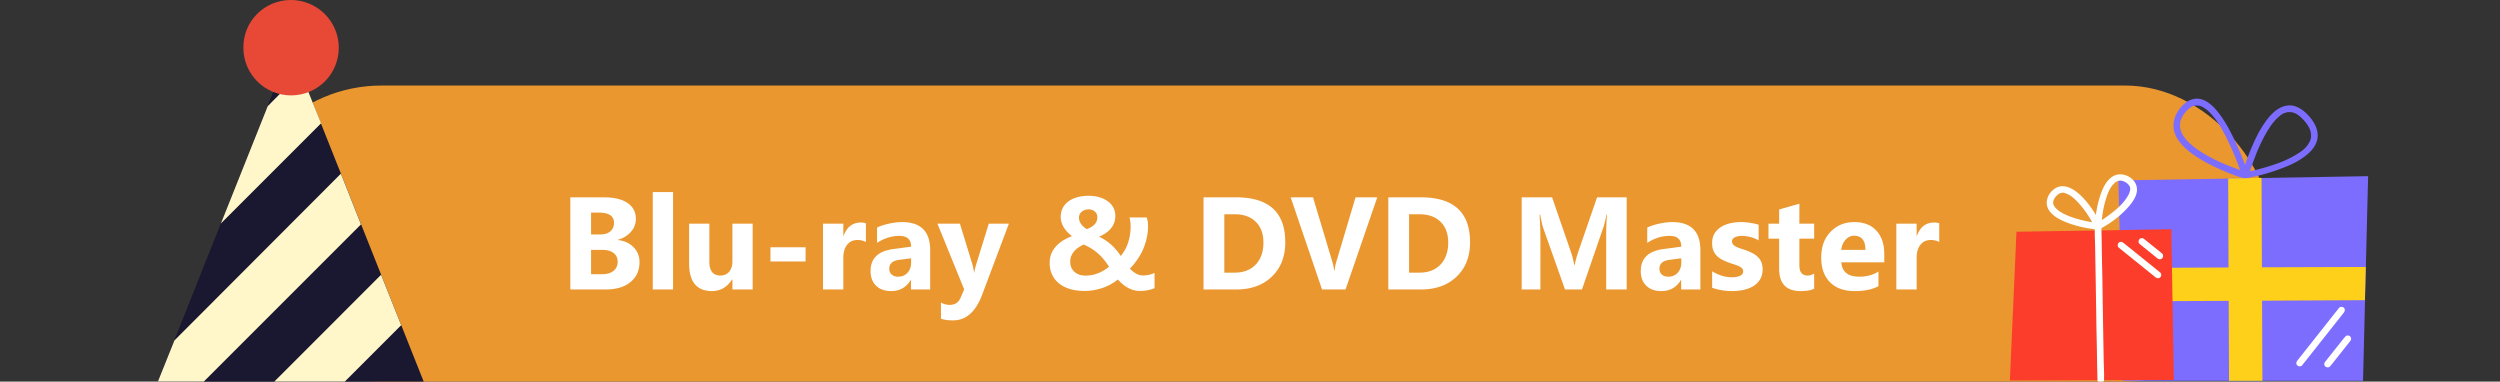 <svg xmlns="http://www.w3.org/2000/svg" width="760" height="116" fill="none"><rect width="100%" height="100%" fill="#333333" stroke="none"/><g clip-path="url(#a)"><rect width="620" height="90" x="71" y="26" fill="#EA972F" rx="45"/><path fill="#1A1730" d="M48 116h80.799l-40.4-101.5z"/><path fill="#FFF7C9" d="m97.612 37.48-30.46 30.46L81.38 32.283 91.41 22.16zM109.739 68.214 61.953 116H48l5.016-12.494 50.613-50.704zM121.96 98.855 104.816 116H83.385l32.465-32.466z"/><path fill="#E84937" d="M102.991 14.5c0 8.025-6.475 14.5-14.5 14.5s-14.5-6.475-14.5-14.5C73.9 6.475 80.375 0 88.4 0s14.591 6.475 14.591 14.5"/><path fill="#7D6DFF" d="M645.491 115.766h72.87l1.545-62.21-75.909 1.287z"/><path fill="#7D6DFF" d="M682.159 52.423c2.935-.515 5.819-1.287 8.652-2.214 2.369-.773 4.429-1.597 6.592-2.833l1.545-.927c.515-.36.721-.515 1.184-.875.412-.36.773-.67 1.081-1.082.052-.103.155-.154.206-.257.052-.052.103-.103.103-.155.155-.206.258-.412.412-.618l.309-.618c-.103.206 0-.051.052-.103a1 1 0 0 0 .103-.36c.051-.103.051-.206.103-.36 0-.052.051-.361.051-.207v-.979c0-.05-.051-.36 0-.154l-.154-.772c-.155-.567-.309-.824-.618-1.442-.669-1.184-1.596-2.163-2.626-3.09-.773-.67-1.597-1.133-2.678-1.287.257.051-.103 0-.155 0h-.824c.258-.052 0 0-.051 0l-.618.154a.75.75 0 0 1-.361.103c-.154.052.155-.051 0 0-.051.052-.154.052-.206.103a4 4 0 0 0-.618.36c-.103.052-.206.103-.309.206-.051.052-.36.258-.206.155-.412.36-.824.721-1.236 1.133a16.6 16.6 0 0 0-2.163 2.832c-.721 1.082-1.339 2.266-1.957 3.45-1.751 3.451-2.987 7.005-4.171 10.764 0 .051-.051.154-.051.206-.361 1.236-2.318.721-1.957-.515.978-3.45 2.265-6.9 3.759-10.145 1.184-2.524 2.523-4.944 4.274-7.107 1.494-1.802 3.451-3.45 5.82-3.708 2.678-.309 4.995 1.494 6.643 3.399s2.884 4.326 2.369 6.9c-.464 2.215-2.163 3.966-3.914 5.254-2.06 1.545-4.429 2.626-6.798 3.502a60 60 0 0 1-10.814 3.038c-.052 0-.103 0-.206.051-.515.103-1.082-.154-1.236-.72-.206-.31.103-.979.669-1.082"/><path fill="#7D6DFF" d="M681.592 53.556c-.927-2.987-2.111-5.974-3.347-8.704-1.082-2.42-2.266-4.789-3.657-7.003-.669-1.082-1.339-2.009-2.111-2.884-.36-.412-.721-.824-1.133-1.185-.206-.206-.412-.36-.618-.515-.051-.051-.309-.257-.154-.103-.103-.103-.206-.154-.361-.257-.154-.103-.36-.258-.566-.36l-.309-.155c-.052-.052-.361-.155-.155-.052-.206-.103-.412-.154-.618-.206-.103 0-.206-.051-.257-.051h-.155c-.257-.052.206 0 0 0h-.566c-.052 0-.361.051-.206 0 .154 0-.206.051-.258.051-.206.052-.412.103-.618.206.206-.103-.051 0-.103.052-.103.051-.257.103-.36.206-.103.051-.206.103-.309.206l-.206.154c-.206.206-.412.36-.618.567-.464.463-.773.875-1.133 1.39a7 7 0 0 0-.773 1.494c-.103.257-.154.515-.206.772 0 .103-.051.258-.051.36.051-.205 0 .207 0 .258v.927c0 .155-.052-.257 0 .052 0 .154.051.257.103.411.154.619.257.928.463 1.34.567 1.081 1.133 1.802 1.957 2.626 1.854 1.854 4.069 3.244 6.438 4.532 3.501 1.905 7.003 3.244 10.814 4.532.052 0 .103.051.206.051 1.236.36.721 2.318-.515 1.957-3.502-1.03-6.952-2.472-10.196-4.12-2.524-1.287-5.047-2.78-7.21-4.635-1.803-1.596-3.554-3.656-3.966-6.128-.463-2.78.773-5.356 2.678-7.313 1.545-1.596 3.708-2.472 5.871-1.802 2.215.72 3.862 2.523 5.253 4.326 1.648 2.163 2.987 4.583 4.171 7.004 1.751 3.604 3.399 7.364 4.532 11.226 0 .052.052.155.052.206.515 1.236-1.442 1.803-1.803.567"/><path fill="#FFD019" d="m687.668 91.407 31.26-.155.258-10.093-31.569.102-.103-27.19-10.145.205.103 27.037-32.805.154.206 10.146 32.65-.155.103 24.308h10.145z"/><path fill="#fff" d="M714.446 103.715c-1.802 2.266-3.553 4.481-5.356 6.747l-.772.927c-.36.412-1.081.36-1.442 0-.412-.412-.36-.979 0-1.442 1.802-2.266 3.553-4.481 5.356-6.747l.772-.927c.361-.412 1.082-.36 1.442 0 .412.464.361 1.03 0 1.442M712.543 95.012l-11.124 14.059c-.515.669-1.081 1.339-1.596 2.008-.361.412-1.082.361-1.442 0-.412-.412-.361-.978 0-1.442l11.123-14.059c.515-.67 1.082-1.339 1.597-2.008.36-.412 1.081-.36 1.442 0 .412.412.309.978 0 1.442M173.379 88V59.992h10.195q4.688 0 7.207 1.719 2.52 1.718 2.52 4.844 0 2.266-1.543 3.964-1.524 1.7-3.906 2.364v.078q2.988.37 4.765 2.207 1.797 1.836 1.797 4.473 0 3.847-2.754 6.113Q188.906 88 184.141 88zm6.309-23.36v6.641h2.773q1.953 0 3.066-.937 1.134-.957 1.133-2.617 0-3.087-4.609-3.086zm0 11.329v7.383h3.417q2.188 0 3.418-1.016 1.25-1.016 1.25-2.773 0-1.68-1.23-2.637-1.21-.957-3.398-.957zM204.609 88h-6.171V58.39h6.171zm24.2 0h-6.153v-3.047h-.097q-2.286 3.535-6.114 3.535-6.953 0-6.953-8.418V68h6.153v11.523q0 4.239 3.359 4.239 1.66 0 2.656-1.153.996-1.171.996-3.164V68h6.153zm16.093-8.516h-10.683v-4.316h10.683zm18.34-5.918q-1.113-.605-2.597-.605-2.013 0-3.145 1.484-1.133 1.466-1.133 4.004V88h-6.172V68h6.172v3.71h.078q1.465-4.061 5.274-4.062.977 0 1.523.235zM282.773 88h-5.839v-2.871h-.079q-2.011 3.36-5.957 3.36-2.91 0-4.589-1.641-1.66-1.661-1.661-4.414 0-5.82 6.895-6.72l5.43-.722q0-3.28-3.555-3.281-3.574 0-6.797 2.129V69.19q1.288-.663 3.516-1.172 2.246-.507 4.082-.507 8.554 0 8.554 8.535zm-5.8-8.125v-1.348l-3.633.47q-3.008.39-3.008 2.714 0 1.054.723 1.738.742.664 1.992.664 1.738 0 2.832-1.191 1.094-1.21 1.094-3.047M306.699 68l-8.125 21.602q-2.93 7.792-8.828 7.792-2.246 0-3.691-.507v-4.922q1.23.722 2.675.722 2.384 0 3.321-2.246l1.054-2.48L284.98 68h6.836l3.731 12.168q.351 1.133.547 2.676h.078q.176-1.132.644-2.637L300.586 68zm39.824 20.45q-1.035 0-1.972-.274a8.7 8.7 0 0 1-1.758-.742 10.6 10.6 0 0 1-1.563-1.094q-.741-.645-1.406-1.367a17 17 0 0 1-1.738 1.21q-1.015.626-2.305 1.133-1.27.489-2.812.801a15.7 15.7 0 0 1-3.301.332q-2.285 0-4.238-.547-1.934-.547-3.34-1.62a7.8 7.8 0 0 1-2.207-2.696q-.781-1.602-.781-3.711 0-1.66.586-2.95a8.1 8.1 0 0 1 1.562-2.284 10.2 10.2 0 0 1 2.168-1.68q1.211-.704 2.461-1.172-.606-.468-1.231-1.074a10 10 0 0 1-1.093-1.348 7.6 7.6 0 0 1-.801-1.601 5.6 5.6 0 0 1-.293-1.817q0-1.543.625-2.734a5.86 5.86 0 0 1 1.738-2.012q1.133-.82 2.696-1.25 1.562-.43 3.437-.43 1.797 0 3.281.45 1.504.45 2.578 1.25a5.6 5.6 0 0 1 1.661 1.933q.585 1.114.585 2.461 0 2.168-1.308 3.77-1.289 1.582-3.652 2.578.938.43 1.796.976.86.548 1.68 1.25a15.5 15.5 0 0 1 1.602 1.602 18 18 0 0 1 1.543 2.031q1.6-2.011 2.285-4.277.703-2.286.703-4.746 0-.742-.098-1.426a6.3 6.3 0 0 0-.273-1.27h5.254q.214.625.312 1.211t.098 1.387a16.6 16.6 0 0 1-.41 3.691 18 18 0 0 1-1.114 3.438 17.8 17.8 0 0 1-1.757 3.106 21.7 21.7 0 0 1-2.246 2.734q.957.996 1.972 1.543 1.015.527 1.914.527.937 0 1.914-.195a7 7 0 0 0 1.7-.586v4.648q-1.075.43-2.129.625-1.035.216-2.325.215M329.98 83.78q1.153 0 2.168-.215a12 12 0 0 0 1.914-.605 10.5 10.5 0 0 0 1.661-.86 14 14 0 0 0 1.425-1.015q-.996-1.562-1.972-2.637a16 16 0 0 0-1.934-1.855 13 13 0 0 0-1.914-1.309 24 24 0 0 0-1.894-.957q-.801.39-1.543.879a6.2 6.2 0 0 0-1.289 1.113 5.1 5.1 0 0 0-.918 1.446q-.332.8-.332 1.855 0 .938.332 1.7.331.76.937 1.308a4.7 4.7 0 0 0 1.465.86 5.8 5.8 0 0 0 1.894.292m3.614-17.734q0-.566-.215-1.016a2.1 2.1 0 0 0-.586-.742 2.5 2.5 0 0 0-.84-.469 2.8 2.8 0 0 0-.996-.175q-.645 0-1.191.195-.527.195-.938.527-.39.332-.605.801-.215.45-.215.976 0 1.095.683 2.012a5.3 5.3 0 0 0 1.7 1.485 8.6 8.6 0 0 0 1.211-.547 4.3 4.3 0 0 0 1.015-.742q.45-.43.703-.996.274-.566.274-1.31M365.879 88V59.992h9.922q14.922 0 14.922 13.652 0 6.543-4.082 10.45Q382.578 88 375.801 88zm6.309-22.871v17.754h3.124q4.102 0 6.426-2.461 2.344-2.46 2.344-6.7 0-4.004-2.324-6.288-2.305-2.305-6.485-2.305zm46.503-5.137L409.043 88h-7.148l-9.532-28.008h6.797L405 79.484q.468 1.583.566 2.793h.118q.137-1.309.605-2.87l5.801-19.415zM422.051 88V59.992h9.922q14.922 0 14.922 13.652 0 6.543-4.083 10.45Q438.75 88 431.973 88zm6.308-22.871v17.754h3.125q4.103 0 6.426-2.461 2.344-2.46 2.344-6.7 0-4.004-2.324-6.288-2.305-2.305-6.485-2.305zM494.512 88h-6.231V71.242q0-2.715.235-5.996h-.157q-.488 2.578-.879 3.711L480.918 88h-5.156l-6.68-18.848q-.273-.762-.879-3.906h-.176q.255 4.14.254 7.266V88h-5.683V59.992h9.238l5.723 16.602q.682 1.992.996 4.004h.117q.527-2.325 1.113-4.043l5.723-16.563h9.004zm22.402 0h-5.84v-2.871h-.078q-2.012 3.36-5.957 3.36-2.91 0-4.59-1.641-1.66-1.661-1.66-4.414 0-5.82 6.895-6.72l5.429-.722q0-3.28-3.554-3.281-3.575 0-6.797 2.129V69.19q1.289-.663 3.515-1.172 2.246-.507 4.082-.507 8.555 0 8.555 8.535zm-5.801-8.125v-1.348l-3.633.47q-3.007.39-3.007 2.714 0 1.054.722 1.738.742.664 1.993.664 1.737 0 2.832-1.191 1.093-1.21 1.093-3.047m9.375 7.598v-5q1.524.917 3.028 1.367 1.522.45 2.871.45 1.64 0 2.578-.45.957-.45.957-1.367 0-.586-.43-.977-.429-.39-1.113-.683a12 12 0 0 0-1.465-.528 18 18 0 0 1-1.543-.527 16 16 0 0 1-2.109-.957 6.5 6.5 0 0 1-1.524-1.211 5 5 0 0 1-.937-1.582q-.313-.9-.313-2.13 0-1.678.723-2.89a6 6 0 0 1 1.953-1.972q1.23-.782 2.793-1.133a14.3 14.3 0 0 1 3.281-.371q1.328 0 2.696.215 1.366.195 2.695.585v4.766a9.5 9.5 0 0 0-2.52-1.016 10.2 10.2 0 0 0-2.617-.351q-.605 0-1.152.117-.527.098-.938.313-.41.195-.644.527-.235.313-.235.723 0 .547.352.937.351.39.918.684.567.273 1.25.507.703.215 1.387.45 1.23.43 2.226.937a7 7 0 0 1 1.699 1.192q.723.683 1.094 1.601.391.918.391 2.188 0 1.777-.781 3.047a6.2 6.2 0 0 1-2.051 2.05q-1.27.782-2.949 1.133a15.8 15.8 0 0 1-3.457.371q-3.301 0-6.114-1.015m31.016.293q-1.367.722-4.121.722-6.524 0-6.524-6.777v-9.16h-3.242V68h3.242v-4.316l6.153-1.758V68h4.492v4.55h-4.492v8.087q0 3.125 2.48 3.125.977 0 2.012-.567zm21.308-8.008h-13.046q.312 4.356 5.488 4.355 3.3 0 5.801-1.562v4.453q-2.774 1.485-7.207 1.484-4.845 0-7.52-2.675-2.676-2.695-2.676-7.5 0-4.98 2.891-7.891t7.109-2.91q4.376 0 6.758 2.597 2.403 2.598 2.402 7.051zm-5.722-3.79q0-4.296-3.477-4.296-1.484 0-2.578 1.23-1.074 1.23-1.308 3.067zm22.441-2.402q-1.113-.605-2.597-.605-2.013 0-3.145 1.484-1.133 1.466-1.133 4.004V88h-6.172V68h6.172v3.71h.078q1.465-4.061 5.274-4.062.977 0 1.523.235z"/><path fill="#FC3D2B" d="m660.852 115.514-49.851.155 2.008-45.216 47.07-.772z"/><path fill="#fff" d="M636.85 68.856c.103-3.09.618-6.231 1.545-9.167.773-2.42 2.06-5.356 4.532-6.386 2.421-.978 5.665.515 6.489 2.987.927 2.575-1.133 5.304-2.781 7.056-2.317 2.523-5.253 4.686-8.291 6.282l.36-.36s0 .051-.051.051c-.618 1.133-2.369.103-1.751-1.03.309-.515 1.03-.772 1.545-1.081.566-.36 1.133-.67 1.648-1.082a43 43 0 0 0 3.399-2.626c.978-.876 1.957-1.854 2.729-2.935.361-.515.67-1.03.979-1.597.051-.154.154-.36.206-.566.051-.103.051-.258.103-.36.051-.155.051-.207.051-.207.103-.875-.154-1.442-.875-2.06a3.9 3.9 0 0 0-1.442-.772c-.361-.103-.876-.155-1.133-.052a2.6 2.6 0 0 0-1.082.515c-.206.155-.669.67-.927.927-.721.979-1.236 2.06-1.596 3.193-1.03 2.936-1.545 6.025-1.648 9.115-.052 1.494-2.06 1.494-2.009.155"/><path fill="#fff" d="M636.956 69.371c-1.287-2.678-2.935-5.304-4.943-7.518-.876-.979-1.854-1.957-3.039-2.627a6.6 6.6 0 0 0-1.39-.566 1.9 1.9 0 0 0-1.185.051c-.824.258-1.699 1.185-2.06 2.06-.154.412-.206.67-.154 1.082 0 .206-.052-.103 0 .103.051.103.051.206.103.309.051.154 0 .051.051.103.052.103.103.257.206.36.206.36.464.618.876.978a7.5 7.5 0 0 0 1.236.876c1.03.618 2.163 1.082 3.347 1.494 1.442.514 2.936.875 4.429 1.184.67.154 1.339.257 2.008.36.515.052 1.494 0 1.906.31.412.308.669.875.36 1.39-.257.412-.927.72-1.39.36l-.052-.051c.155.051.361.103.515.154-2.832-.257-5.716-.824-8.394-1.75-2.369-.825-5.201-2.009-6.592-4.275-1.39-2.317-.154-5.201 2.06-6.54 2.575-1.545 5.459.154 7.365 1.905 2.729 2.524 4.892 5.82 6.488 9.167.567 1.236-1.184 2.266-1.751 1.081"/><path fill="#fff" d="M638.81 68.65c.052 1.546.052 3.09.103 4.636.052 3.707.103 7.415.206 11.123.052 4.532.155 9.012.206 13.544.052 3.914.155 7.777.206 11.691.052 1.905.155 3.81.103 5.664v.103c0 1.288-2.008 1.288-2.008 0-.052-1.545-.052-3.09-.103-4.635-.052-3.707-.103-7.415-.206-11.123-.052-4.532-.155-9.012-.206-13.544-.052-3.914-.155-7.777-.206-11.69-.052-1.906-.155-3.811-.103-5.665v-.103c0-1.34 2.008-1.34 2.008 0M655.858 78.538l-4.789-3.862c-.206-.206-.464-.36-.67-.567-.412-.309-.36-1.081 0-1.442.464-.412.979-.36 1.442 0l4.789 3.863c.206.206.464.36.67.566.412.31.36 1.082 0 1.442-.412.412-.979.36-1.442 0M655.291 84.306c-3.295-2.626-6.54-5.304-9.836-7.93-.463-.36-.927-.773-1.39-1.133-.412-.36-.361-1.082 0-1.442.412-.412 1.03-.36 1.442 0 3.296 2.626 6.54 5.304 9.836 7.93.463.361.927.773 1.39 1.134.412.36.361 1.081 0 1.441-.412.412-.978.36-1.442 0"/></g><defs><clipPath id="a"><path fill="#fff" d="M0 0h760v116H0z"/></clipPath></defs></svg>